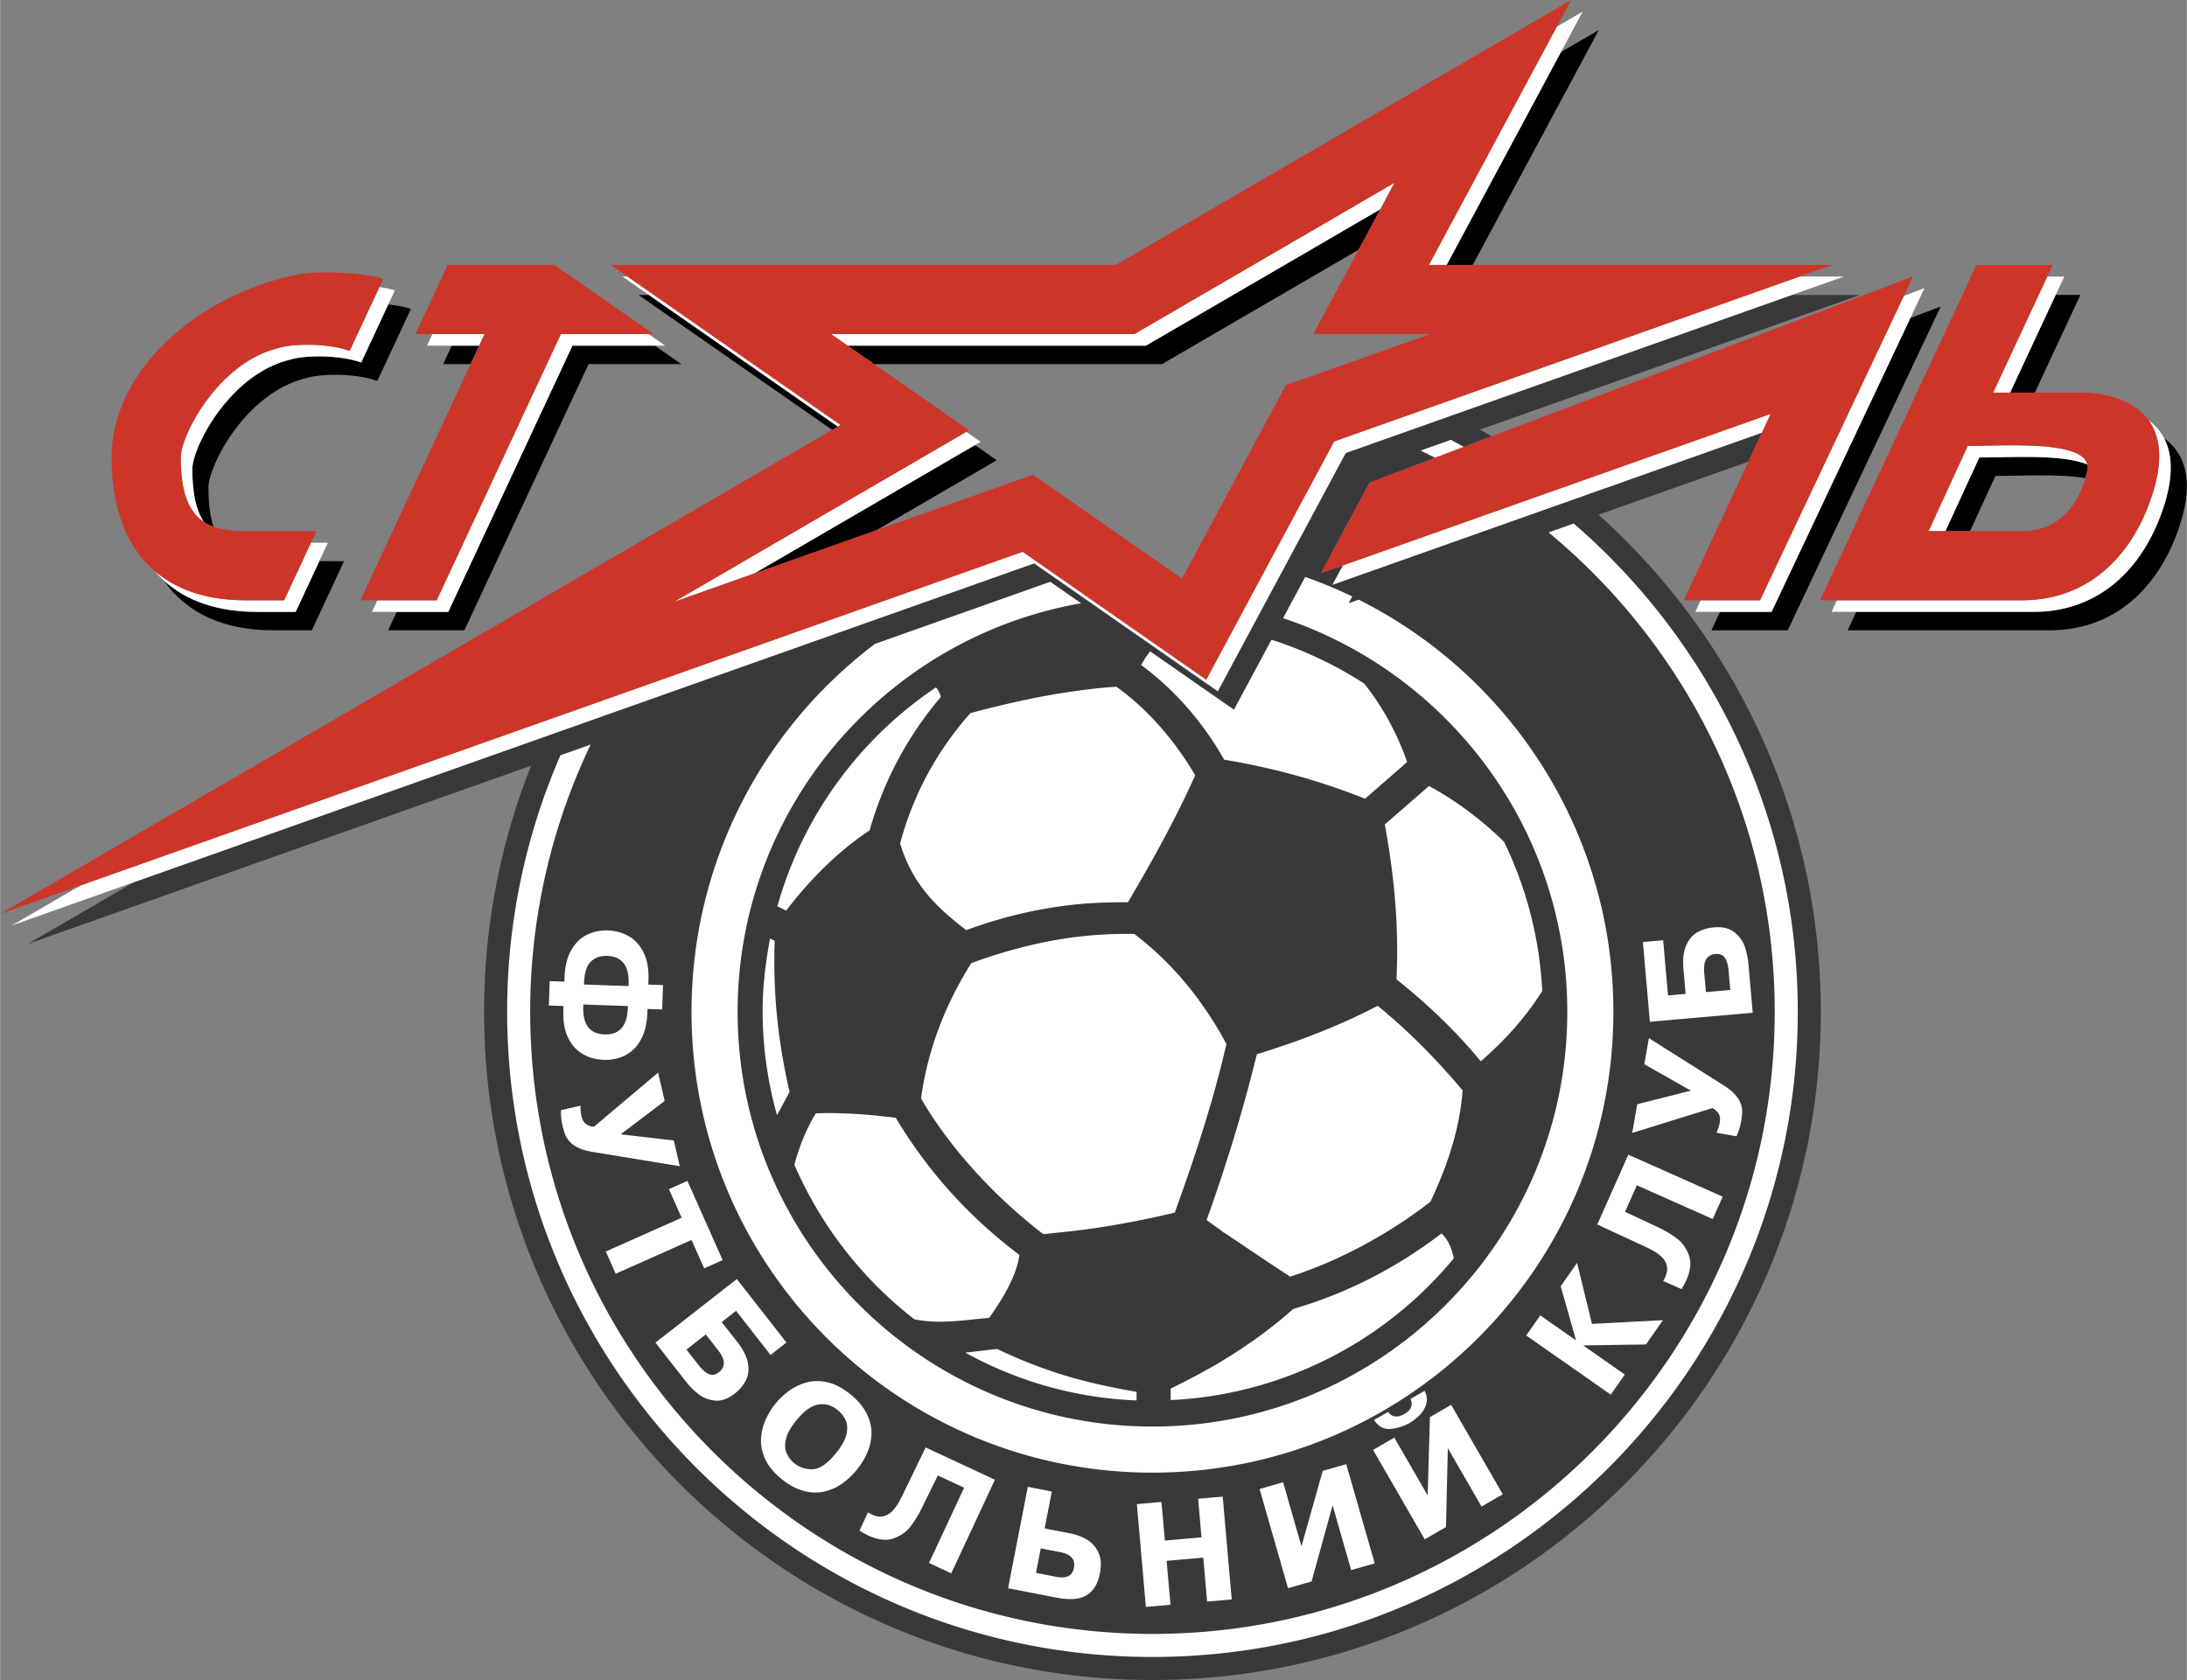 <svg xmlns="http://www.w3.org/2000/svg" width="2500" height="1921" viewBox="0 0 214.042 164.49"><rect x="0" y="0" width="214.042" height="164.49" fill="#808080" stroke="none"/><path d="M156.454 50.396l14.672-5.198 1.32-2.833-38.886 13.777-3.146 1.115 1.018-1.897-2.149.762 4.758-8.866 6.423-2.438c-.469-.24-.941-.473-1.417-.701l2.945-1.043c.426.223.85.45 1.271.683l2.729-1.036a67.638 67.638 0 0 0-1.141-.66l37.199-13.179h-6.672l-43.669 15.472-12.521 23.329-17.974-12.524-88.117 31.219-10.388 6.044 49.265-17.454a65.07 65.07 0 0 0-4.601 24.101c0 36.073 29.347 65.42 65.42 65.42s65.419-29.347 65.419-65.42c0-19.308-8.411-36.687-21.758-48.673z" fill="#39393c"/><path d="M173.701 99.07c0 33.585-27.323 60.908-60.908 60.908S51.884 132.655 51.884 99.07a60.541 60.541 0 0 1 5.914-26.165l-2.955 1.046a62.817 62.817 0 0 0-5.214 25.119c0 34.829 28.335 63.164 63.164 63.164s63.164-28.335 63.164-63.164c0-19.085-8.509-36.221-21.933-47.812l-2.461.872c13.514 11.18 22.138 28.072 22.138 46.94z" fill="#fff"/><path d="M67.675 99.07c0 24.917 20.2 45.117 45.118 45.117s45.117-20.2 45.117-45.117c0-17.66-10.148-32.948-24.93-40.357l-.985.349.355-.662a44.775 44.775 0 0 0-4.608-1.909l-2.167 4.036c16.146 5.369 27.823 20.616 27.823 38.542 0 22.39-18.216 40.605-40.605 40.605-22.39 0-40.606-18.216-40.606-40.605 0-20.01 14.549-36.683 33.624-40.003l-3.019-2.103-17.16 6.08C74.726 71.279 67.675 84.351 67.675 99.07zM143.264 43.757c-.42-.232-.844-.46-1.271-.683l-2.945 1.043c.477.228.949.461 1.417.701l2.799-1.061z" fill="#fff"/><path d="M199.161 38.443l4.458-9.561h-2.421l-4.458 9.561zM211.811 42.9c.776 1.483.918 3.525.102 6.266-1.735 5.821-5.922 10.715-12.831 10.742h-17.398l-.842 1.805H200.661c6.909-.026 11.096-4.92 12.83-10.742 1.219-4.094.305-6.631-1.68-8.071zM193.724 44.796l-3.316 7.209h2.41l2.485-5.404c2.238 0 6.125-.23 8.811.21.066-.23.127-.467.182-.712.05-.223.047-.425.007-.611-2.371-1.054-7.772-.692-10.579-.692zM168.348 59.908l-.842 1.805h7.467l14.973-31.702-2.963 1.124-13.589 28.773zM44.203 33.845l-.841 1.805h2.686l.842-1.805zM43.864 59.908h-5.047l-.841 1.805h7.467L57.597 35.65h9.083l-2.59-1.805h-8.072zM25.118 59.908c-3.716 0-6.822-1.008-9.072-3.047 2.254 3.249 5.966 4.852 10.651 4.852h3.812l3.156-6.768h-2.42l-2.314 4.963h-3.813zM28.398 35.208c-5.921 1.41-9.587 8.565-9.587 10.715 0 2.432.396 4.077 1.124 5.174.292.194.61.351.952.476-.324-.987-.497-2.245-.497-3.845 0-2.15 3.666-9.306 9.587-10.715 1.617-.489 5.076-.423 6.943.287l3.293-7.062c-.507-.172-1.303-.319-2.222-.427l-2.651 5.685c-1.866-.711-5.324-.776-6.942-.288zM95.421 43.58L73.825 56.146l11.966-4.239 11.76-6.843zM81.995 41.769L63.501 28.882H62.49l18.616 12.972.338.235zM113.729 35.65l3.205-1.865 16.034-9.331 2.126-3.961-22.945 13.352H82.96l2.591 1.805H96.72zM144.139 25.942L156.484 2.94l-3.705 2.156-11.188 20.846z"/><path d="M96.81 129.031l.054-.077c1.693-2.386 2.663-4.391 2.885-5.961l.017-.12-.096-.073c-4.921-3.746-8.831-8.086-11.952-13.271l-.053-.086-.1-.012c-1.916-.232-4.789-.529-7.615-.427l-.112.004-.057.096c-.85 1.423-1.51 3.013-2.018 4.863l-.02.07.029.067a38.525 38.525 0 0 0 11.668 15.035l.039.029.047.01c2.01.413 4.147.18 6.037-.025l1.247-.122zM104.711 134.823a47.14 47.14 0 0 1-7.073-2.722l-.054-.025-3.113.361.582.312a37.6 37.6 0 0 0 15.969 4.358l.216.01.001-.841-.172-.029c-2.382-.414-4.46-.88-6.356-1.424zM141.217 120.899l-.126-.132-.146.11c-4.451 3.36-9.141 5.74-14.337 7.277l-.044.013-.034.03c-2.017 1.796-4.296 3.458-6.97 5.083-1.394.839-3.032 1.72-4.87 2.62l-.116.057-.001 1.125.218-.011c10.627-.549 20.626-5.576 27.433-13.792l.063-.076-.021-.098c-.199-.948-.552-1.691-1.049-2.206zM76.079 88.732l.863.428.103-.135c2.404-3.143 5.17-5.799 7.999-7.682l.063-.042.021-.073a34.764 34.764 0 0 1 6.876-12.902l.074-.087-.035-.109c-.087-.272-.175-.491-.32-.677l-.119-.153-.16.109c-7.432 5.049-12.872 12.564-15.318 21.159l-.047.164zM111.695 65.119l.141.105c3.153 2.356 5.895 5.494 7.927 9.072l.049.086.097.016c4.777.8 9.218 2.029 13.577 3.758l.117.046 4.119-3.586-.046-.132c-.957-2.728-2.429-5.403-4.144-7.533l-.021-.026-.027-.018a38.102 38.102 0 0 0-9.041-4.271l-3.676 6.85-8.191-5.707a6.515 6.515 0 0 0-.799 1.182l-.082.158zM136.683 95.782l-.005.104.082.066c3.143 2.517 5.771 5.068 8.031 7.8l.135.163.16-.14c2.412-2.114 4.317-4.305 5.824-6.696l.035-.056-.004-.065a37.763 37.763 0 0 0-3.713-14.498l-.015-.033-.025-.025c-2.218-2.163-4.64-3.971-7.199-5.375l-.126-.069-4.331 3.764.022.115c.981 5.346 1.351 10.234 1.129 14.945zM75.81 92.247l.004-.133-.119-.058-.335-.166-.049.27c-.453 2.486-.674 4.709-.677 6.795a37.977 37.977 0 0 0 1.271 9.734l.133.505 1.23-2.28c-.007-.04-.016-.085-.014-.08-1.141-4.992-1.6-9.627-1.444-14.587zM88.092 82.583a1.8 1.8 0 0 0 .017.056c1.262 4.118 3.727 6.306 6.356 8.362l.09.071a7.61 7.61 0 0 1 .108-.04c3.446-1.252 6.82-2.053 10.317-2.446 1.542-.173 3.276-.253 5.297-.247h.119l.06-.103c2.113-3.608 4.534-7.883 6.474-12.231l.043-.098-.054-.092c-2.055-3.476-4.681-6.426-7.596-8.534l-.061-.044-.075.005a50.079 50.079 0 0 0-3.887.413c-3.072.422-6.332 1.104-10.258 2.146l-.06.016-.041.045a31.17 31.17 0 0 0-6.834 12.662l-.015.059zM111.076 91.487l-.054-.042-.069-.001a41.115 41.115 0 0 0-5.687.298c-3.283.419-6.793 1.298-10.146 2.539l-.066.025-.038.06c-2.619 4.199-4.212 8.485-4.868 13.104l-.01.07.036.062c2.678 4.635 7.003 9.441 11.869 13.185l.065.05 2.825-.296c3.142-.365 6.484-.966 9.934-1.786l.108-.025.038-.105c.883-2.462 1.9-5.338 2.809-8.299a108.246 108.246 0 0 0 2.192-8.025l.018-.076-.037-.068a33.067 33.067 0 0 0-2.013-3.312 31.608 31.608 0 0 0-6.906-7.358zM118.089 119.448l.377.281 1.17.842-.014.019c.163.089.366.217.696.439l1.524 1.024 2.215 1.487 2.212 1.459.094-.03c4.636-1.494 9.463-4.076 13.592-7.269l.04-.03.021-.045c1.851-3.908 2.874-7.435 3.126-10.782l.006-.084-.054-.063c-2.567-3.064-5.309-5.799-8.148-8.129l-.105-.086-.121.062c-3.416 1.77-7.101 3.245-11.595 4.643l-.112.035-.028.113c-.925 3.707-1.863 7.024-2.869 10.138a139.638 139.638 0 0 1-1.976 5.833l-.051.143zM199.082 59.908c6.908-.026 11.096-4.92 12.831-10.742.816-2.741.674-4.783-.102-6.266a5.173 5.173 0 0 0-1.516-1.756c1.1 1.516 1.423 3.742.486 6.887-1.734 5.821-5.921 10.715-12.83 10.741h-18.159l-.529 1.136h19.819z" fill="#fff"/><path d="M193.724 44.796c2.807 0 8.208-.362 10.578.691-.527-2.401-8.176-1.827-11.708-1.827l-3.838 8.345h1.652l3.316-7.209zM196.74 38.443l4.458-9.561.842-1.804h-1.661l-5.299 11.365zM166.456 58.772l-.529 1.136H173.394l13.589-28.773 1.383-2.929-2.031.771-14.072 29.795zM133.561 56.143l38.886-13.777.857-1.84-41.871 14.834-1.017 1.897zM47.419 32.71h-5.107l-.529 1.135H46.89zM42.733 58.772h-5.806l-.53 1.136h7.467l12.154-26.063H65.101l-1.63-1.135h-8.584zM27.268 34.073c-5.921 1.41-9.587 8.565-9.587 10.715 0 3.485.813 5.354 2.255 6.31-.729-1.097-1.124-2.742-1.124-5.174 0-2.15 3.666-9.306 9.587-10.715 1.617-.489 5.076-.423 6.943.287l2.651-5.685.643-1.377c-.37-.125-.896-.237-1.507-.33l-2.917 6.256c-1.869-.71-5.327-.776-6.944-.287zM23.987 58.772c-3.61 0-6.64-.954-8.873-2.877.292.344.603.667.932.966 2.25 2.039 5.355 3.047 9.072 3.047h3.812l2.314-4.963.841-1.805h-1.66l-2.626 5.632h-3.812zM95.972 43.259l-1.403-.977-28.624 16.656 7.88-2.792L95.421 43.58zM141.591 25.942l11.188-20.846 2.126-3.96-2.531 1.472-12.523 23.334zM81.995 41.769l.272-.158L61.41 27.078h-.499l2.59 1.804zM112.149 33.845l22.945-13.352 1.4-2.607-25.476 14.824H81.331l1.629 1.135z" fill="#fff"/><path fill="#fff" d="M101.213 55.159l17.974 12.524 12.521-23.329 43.67-15.472 5.093-1.804h-4.335l-45.558 16.141-12.522 23.329-17.974-12.525L7.88 86.691l-6.75 3.927 11.967-4.24z"/><path d="M197.951 58.772c6.909-.026 11.096-4.92 12.83-10.741.937-3.146.613-5.371-.486-6.887-1.217-1.678-3.386-2.486-5.858-2.701h-9.357l5.3-11.366.53-1.135h-7.468l-15.309 32.83H197.951zm-5.357-15.112c3.533 0 11.182-.574 11.708 1.827.041.187.043.388-.007.611-.055.245-.116.482-.182.712-1.009 3.495-3.314 5.184-6.188 5.195h-9.17l3.839-8.345zM140.466 44.819l-6.424 2.437-4.758 8.866 2.149-.762 41.871-14.834-.857 1.84-1.321 2.832-6.33 13.574H172.263l14.072-29.795.901-1.907-41.243 15.652-2.729 1.035zM47.419 32.71l-.529 1.135-.842 1.805-10.782 23.122H42.733L54.887 32.71h9.083l-9.713-6.768H43.808l-3.156 6.768h1.66zM15.114 55.895c2.233 1.923 5.263 2.877 8.873 2.877h3.812l2.626-5.632.529-1.136h-6.968c-1.178 0-2.218-.112-3.1-.432a4.46 4.46 0 0 1-.952-.476c-1.442-.956-2.255-2.824-2.255-6.31 0-2.15 3.666-9.305 9.587-10.715 1.617-.489 5.076-.422 6.944.287l2.917-6.256.376-.805c-1.636-.557-6.267-.849-8.404-.416-9.729 1.974-18.188 9.366-18.188 17.906.002 5.12 1.531 8.808 4.203 11.108z" fill="#cd3529"/><path d="M100.082 54.023l17.974 12.524 12.521-23.329 45.559-16.142 3.204-1.135h-39.49l12.523-23.334L153.775 0l-44.582 25.942H59.78l1.629 1.135L82.266 41.61l-.272.158-.551.32-7.407 4.31L0 89.482l7.88-2.792 92.202-32.667zM85.551 35.65l-2.59-1.805-1.63-1.135h29.688l25.476-14.824-1.4 2.607-2.126 3.961-4.431 8.256h11.437l-3.205 1.135-5.093 1.805-1.208.428-3.836 1.359-.78.276-.896 1.669-7.927 14.77-1.341 2.497-3.854-2.685-10.736-7.481-15.308 5.423-11.966 4.24-7.879 2.792L94.57 42.282l.272-.159-1.238-.862-2.287-1.594-2.246-1.564-3.52-2.453z" fill="#cd3529"/><path d="M57.158 96.207c.034-.975.255-1.659.663-2.054.407-.396.943-.582 1.609-.559 1.454.05 2.15.972 2.087 2.765l-.006.187-4.359-.151.006-.188zm-3.45 2.244l1.438.05-.013.373c-.038 1.071.1 1.945.412 2.619.312.673.699 1.171 1.159 1.491.459.32.893.529 1.297.627a5.59 5.59 0 0 0 1.072.163c.516.018 1.017-.047 1.504-.196s.934-.401 1.34-.756.739-.839.999-1.449c.259-.611.404-1.348.435-2.211l.013-.373 1.438.05.084-2.39-1.439-.05.014-.393c.04-1.129-.128-2.058-.502-2.786-.374-.728-.867-1.257-1.481-1.587a4.394 4.394 0 0 0-1.961-.532 4.396 4.396 0 0 0-2.013.395c-.631.288-1.156.781-1.574 1.479s-.646 1.612-.686 2.744l-.013.393-1.438-.05-.085 2.389zm7.734.052l-.006.189c-.062 1.776-.82 2.638-2.274 2.588-1.452-.051-2.147-.964-2.085-2.74l.007-.188 4.358.151zM60.74 111.063l5.201.599.583 2.524-8.575-1.408c-.551-.091-1.006-.224-1.365-.399-.358-.176-.639-.379-.841-.608s-.35-.461-.44-.695a6.585 6.585 0 0 1-.412-2.377l1.929-.445c-.026.33.001.675.084 1.036.088.381.251.647.488.798.237.151.484.225.741.224l6.272-5.296.642 2.779-4.307 3.268zM66.707 119.23l-1.246-2.799 1.811-.806 3.452 7.753-1.811.807-1.236-2.777-7.424 3.305-.969-2.177 7.423-3.306zM70.286 132.212c.71.909.732 1.624.065 2.146-.33.258-.654.318-.974.181s-.656-.432-1.008-.882l-1.188-1.521 1.892-1.479 1.213 1.555zm5.124.454l1.557-1.217-4.857-6.217-7.966 6.224 2.985 3.82c.34.436.737.834 1.19 1.197.453.362.995.581 1.625.655s1.285-.153 1.962-.683a3.882 3.882 0 0 0 1.08-1.272c.249-.48.32-1.042.213-1.684-.107-.643-.46-1.349-1.062-2.118l-1.508-1.93 1.404-1.097 3.377 4.322zM76.987 142.294c-.172-.383-.196-.844-.072-1.383.124-.539.458-1.146 1.004-1.82.739-.913 1.449-1.435 2.13-1.567.681-.132 1.325.047 1.933.54.341.276.6.605.776.987.176.381.203.842.08 1.383-.123.541-.458 1.149-1.006 1.827-.848 1.047-1.618 1.578-2.309 1.592-.69.014-1.28-.175-1.768-.571a2.663 2.663 0 0 1-.768-.988zm1.605 3.667c.693.192 1.355.224 1.989.095a4.81 4.81 0 0 0 1.771-.752c.547-.374 1.048-.842 1.504-1.405s.81-1.151 1.062-1.764a4.787 4.787 0 0 0 .368-1.889c-.007-.645-.177-1.285-.509-1.922-.333-.637-.848-1.238-1.546-1.804-.777-.629-1.536-1.024-2.277-1.186s-1.432-.15-2.07.036a5.253 5.253 0 0 0-1.704.836 7.198 7.198 0 0 0-1.295 1.237c-.367.453-.68.96-.94 1.521a5.236 5.236 0 0 0-.462 1.841c-.048.667.083 1.348.396 2.041.312.693.855 1.353 1.629 1.979.696.565 1.391.944 2.084 1.136zM84.114 149.864l.832-1.786c.167.099.29.167.369.203.411.192.782.252 1.113.179.331-.073.618-.231.861-.474s.451-.514.624-.814c.172-.3.363-.669.573-1.109l2.104-4.344 6.782 3.163-4.273 9.165-2.177-1.016 3.436-7.368-2.573-1.2-1.551 3.159a11.052 11.052 0 0 1-1.115 1.826c-.407.534-.964.927-1.669 1.178s-1.54.153-2.5-.295a8.07 8.07 0 0 1-.836-.467zM103.756 151.971c1.059.205 1.51.709 1.354 1.51-.085.44-.28.724-.582.852-.303.128-.693.145-1.171.052l-1.965-.382.466-2.402 1.898.37zm-3.167-6.393l-1.929 9.926 4.798.932c.752.146 1.413.173 1.979.079a2.45 2.45 0 0 0 1.42-.743c.38-.401.643-.971.786-1.711.166-.854.11-1.557-.167-2.111-.277-.555-.665-.97-1.165-1.246a5.46 5.46 0 0 0-1.606-.579l-2.466-.479.702-3.609-2.352-.459zM114.18 152.822l.375 4.302-2.408.212-.881-10.067 2.41-.211.33 3.779 3.586-.313-.331-3.779 2.408-.21.881 10.067-2.409.21-.376-4.302-3.585.312zM127.377 151.401l2.079-7.383 2.304-.66 2.786 9.714-2.304.661-1.818-6.343-2.059 7.454-2.304.66-2.785-9.714 2.304-.66 1.797 6.271zM139.731 146.416l.218-7.665 2.079-1.2 5.055 8.756-2.079 1.2-3.299-5.714-.183 7.724-2.08 1.201-5.055-8.756 2.079-1.2 3.265 5.654zm-5.254-7.382l1.393-.804c.153.25.368.399.646.445.277.046.586-.029.928-.227.378-.217.604-.459.677-.723a.977.977 0 0 0-.078-.75l1.39-.802c.235.479.283.931.141 1.355a2.615 2.615 0 0 1-.681 1.083 5.07 5.07 0 0 1-.941.718c-.516.298-1.114.489-1.792.573-.68.085-1.241-.205-1.683-.868zM154.246 131.202l-1.494-5.263 1.603-2.289 1.457 5.973 6.951-.367-1.668 2.381-6.093.092-.017.024 4.045 2.832-1.376 1.965-8.276-5.794 1.376-1.966 3.475 2.433.017-.021zM164.583 126.221l-1.799-.801a4.9 4.9 0 0 0 .196-.372c.184-.414.237-.786.159-1.115a1.708 1.708 0 0 0-.489-.853 3.857 3.857 0 0 0-.825-.608 16.734 16.734 0 0 0-1.118-.554l-4.378-2.027 3.043-6.834 9.235 4.111-.976 2.191-7.425-3.305-1.154 2.594 3.185 1.495a11.11 11.11 0 0 1 1.844 1.083c.541.398.943.947 1.207 1.649.264.701.179 1.536-.252 2.504a8.46 8.46 0 0 1-.453.842zM165.497 106.786l-4.561-2.588.451-2.556 7.355 4.655c.473.299.84.601 1.102.903.263.303.443.6.54.889.097.291.141.562.134.813a6.163 6.163 0 0 1-.101.886 6.228 6.228 0 0 1-.461 1.466l-1.972-.348c.158-.293.269-.622.333-.987.069-.387.023-.695-.136-.927a1.347 1.347 0 0 0-.593-.497l-7.838 2.434.496-2.814 5.251-1.329zM166.796 95.209c-.098-1.125.273-1.725 1.114-1.799.416-.036.72.087.913.37.193.283.313.703.362 1.262l.165 1.884-2.384.209-.17-1.926zm-4.014-3.147l-1.986.174.684 7.807 10.067-.881-.42-4.802a7.14 7.14 0 0 0-.347-1.643c-.184-.547-.52-1.023-1.01-1.426-.489-.403-1.165-.567-2.026-.491a3.937 3.937 0 0 0-1.606.476c-.473.265-.84.694-1.104 1.286-.262.592-.351 1.369-.267 2.333l.212 2.415-1.725.151-.472-5.399z" fill="#fff"/></svg>